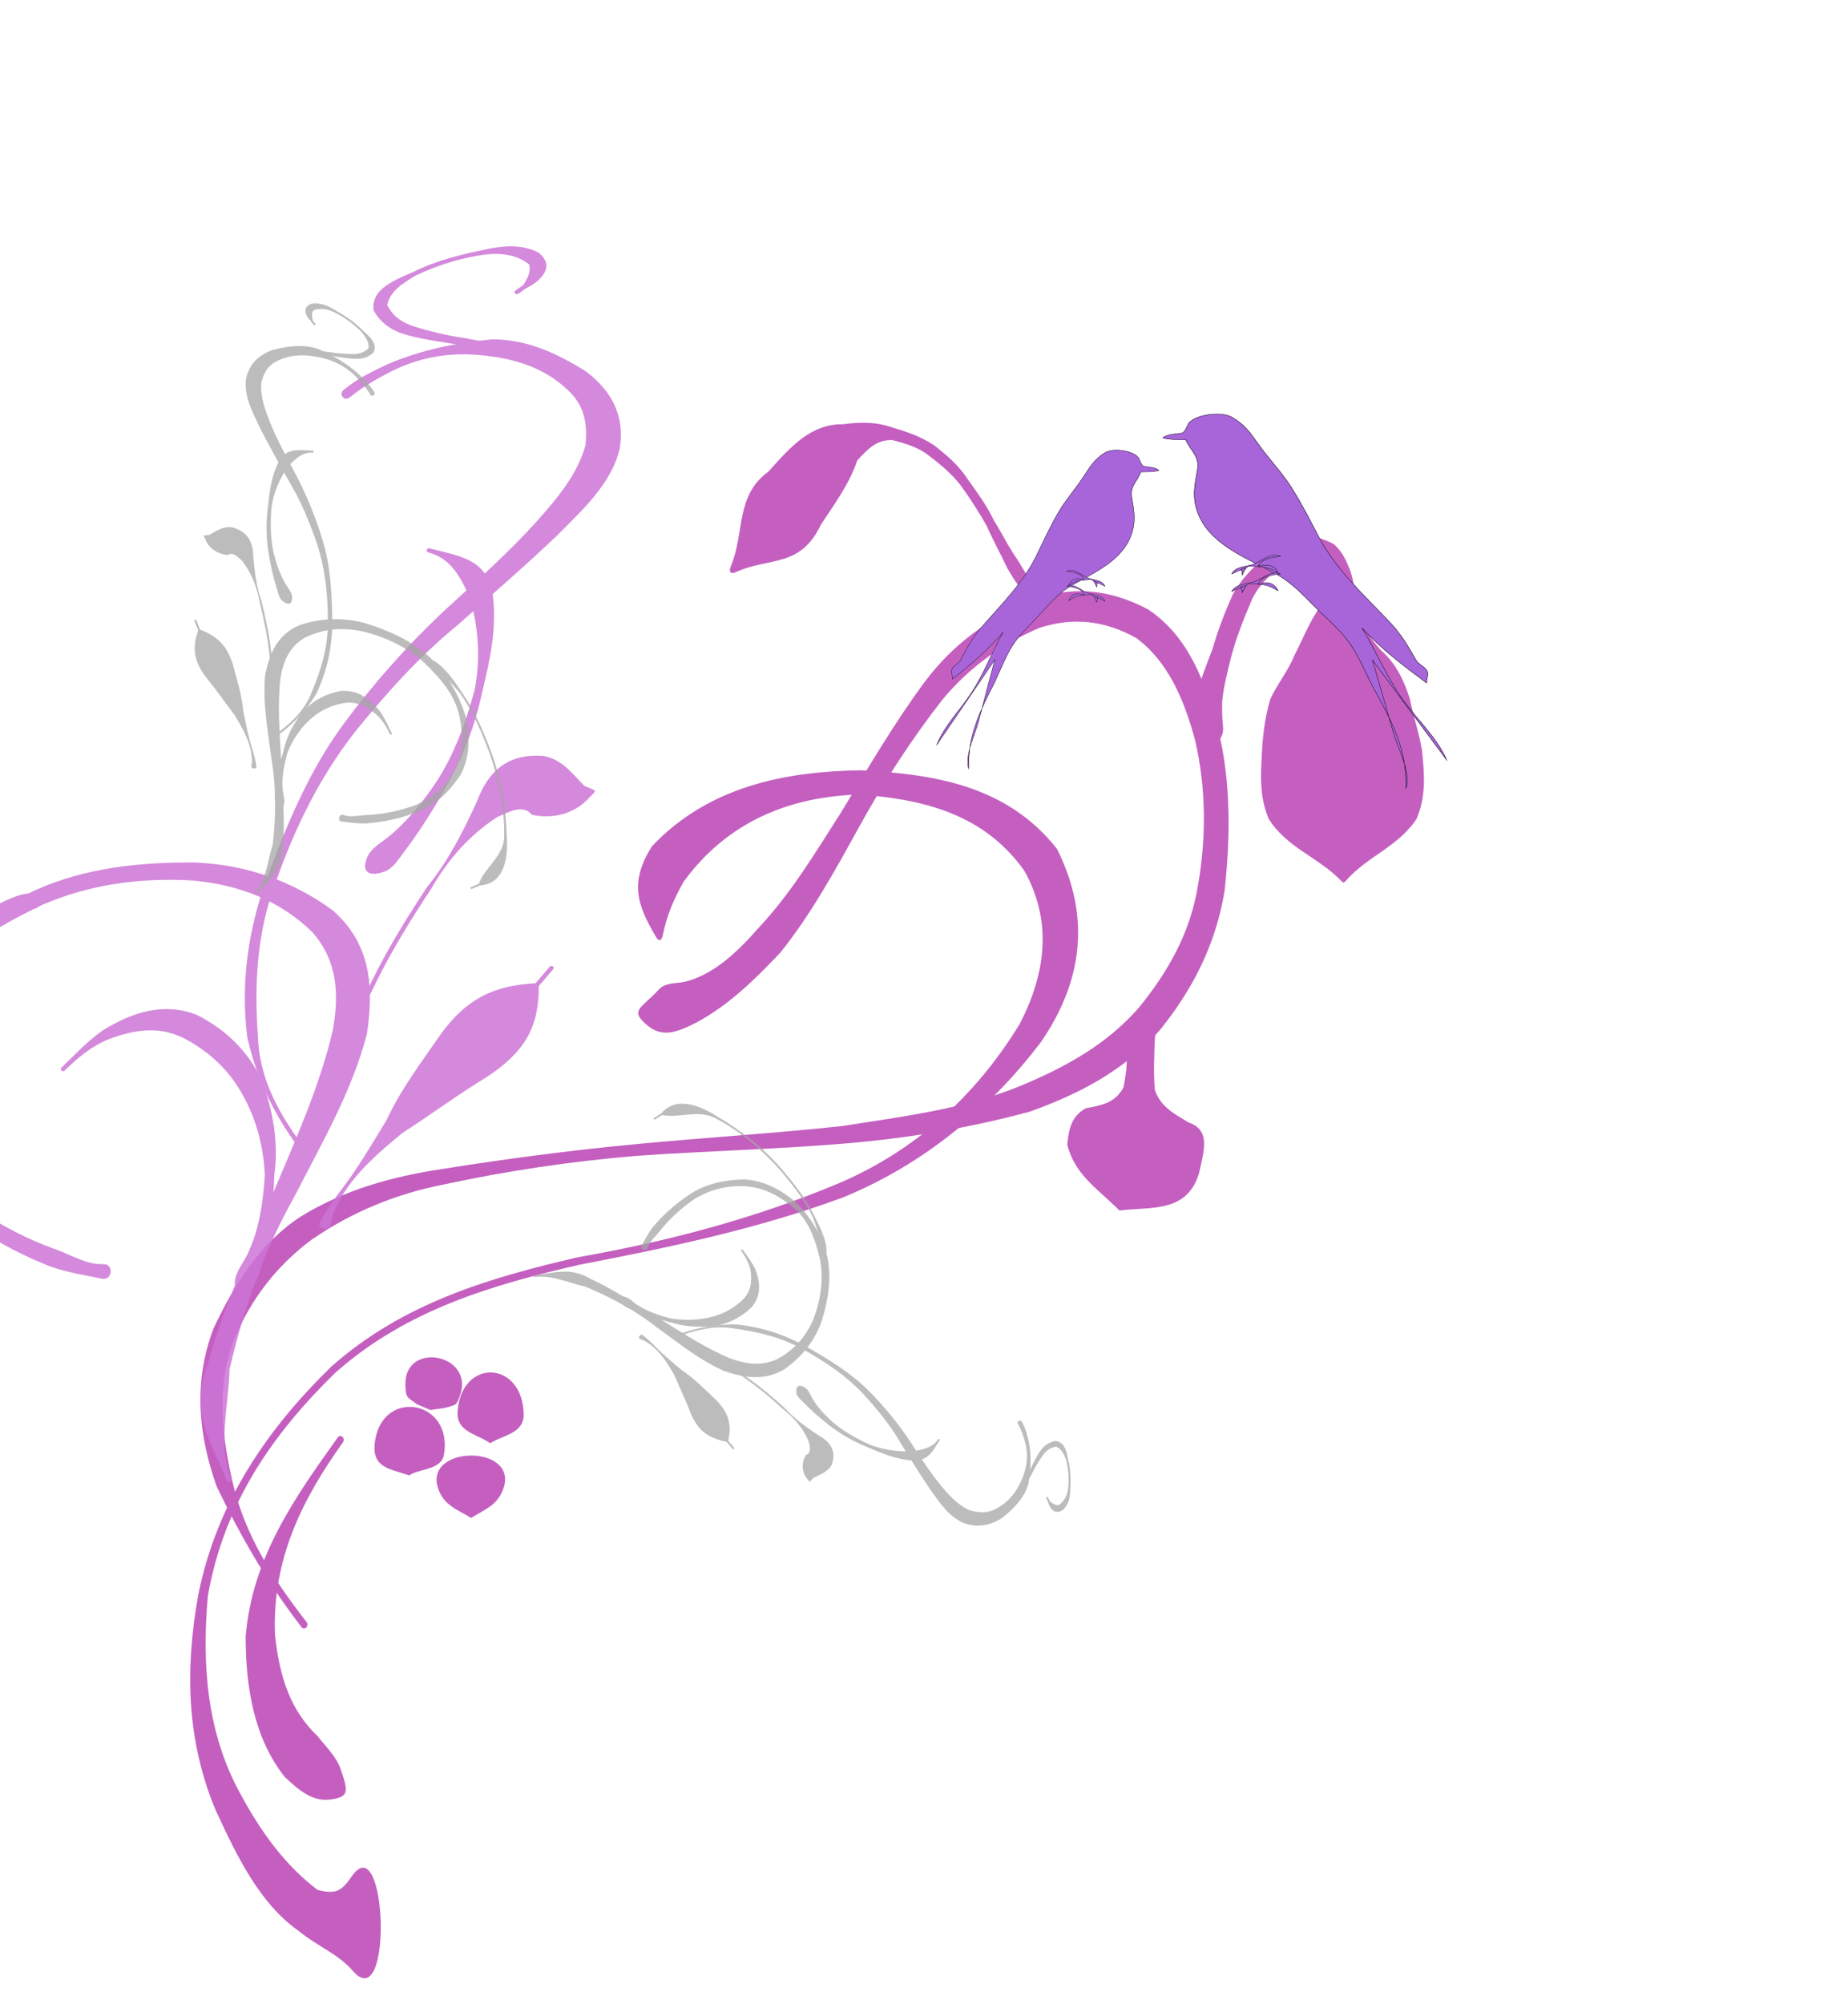 <?xml version="1.0"?><svg width="265.669" height="287.933" xmlns="http://www.w3.org/2000/svg" xmlns:xlink="http://www.w3.org/1999/xlink">
 <title>Birds on a branch</title>
 <g>
  <title>Layer 1</title>
  <g id="layer1" opacity="0.9" transform="rotate(-0.755 115.706 175.106) matrix(0.674 0 0 0.773 -7.467 -110.179)">
   <g id="g2432">
    <path id="path2202" fill="#be4eb9" fill-rule="nonzero" stroke-width="1px" d="m84.199,507.787c-3.114,-3.232 -7.722,-4.757 -11.333,-7.485c-8.318,-5.181 -13.079,-14.195 -17.43,-22.668c-6.065,-13.124 -6.177,-26.381 -3.087,-40.237c4.35,-17.413 15.428,-30.722 28.934,-41.928c15.514,-11.707 34.177,-16.194 52.889,-19.752c19.089,-2.704 37.873,-6.746 56.056,-13.174c15.932,-5.753 29.116,-15.528 38.956,-29.214c5.67,-9.353 7.192,-18.866 1.392,-28.306c-8.591,-10.943 -21.858,-13.625 -34.998,-14.643c-14.627,0.203 -28.102,4.557 -37.738,15.783c-2.179,3.261 -3.649,6.13 -4.599,9.911c-0.246,0.98 -0.819,1.215 -1.379,0.374l0,0c-4.137,-6.211 -5.544,-10.371 -0.696,-16.942c12.233,-11.002 28.65,-13.602 44.716,-13.627c15.223,0.882 31.053,2.991 41.683,15.098c7.031,12.662 5.154,24.628 -3.997,35.9c-11.672,12.96 -25.901,22.558 -42.465,28.308c-18.526,5.735 -37.517,8.939 -56.664,11.935c-18.474,3.511 -36.915,7.909 -52.245,19.449c-13.329,11.037 -24.063,23.813 -27.828,41.173c-1.515,12.896 -0.573,25.585 6.406,36.931c4.258,7.074 9.288,13.364 16.2,18.021c3.562,0.779 4.92,0.502 7.226,-2.381c7.719,-9.647 8.573,26.372 0,17.474z"/>
    <path id="path2242" fill="#be4eb9" fill-rule="nonzero" stroke-width="1px" d="m79.776,475.914c-3.824,0.346 -6.658,-1.943 -9.502,-4.286c-6.478,-7.339 -8.086,-16.729 -7.962,-26.197c1.577,-14.708 10.997,-25.884 20.176,-36.785c0.651,-0.772 1.744,0.148 1.092,0.921l0,0c-8.742,10.37 -15.463,21.51 -15.006,35.61c0.802,7.477 2.898,13.916 8.812,18.924c1.731,2.016 3.941,3.79 4.866,6.309c1.472,4.006 1.773,5.119 -2.477,5.504z"/>
    <path id="path2258" fill="#be4eb9" fill-rule="nonzero" stroke-width="1px" d="m152.19,326.18c1.444,-1.356 3.629,-1.085 5.586,-1.41c6.396,-1.303 11.488,-5.567 16.063,-9.981c6.845,-6.202 12.245,-13.778 17.767,-21.13c5.905,-8.187 11.635,-16.539 18.289,-24.142c6.142,-6.962 13.973,-11.638 22.647,-14.7c8.712,-2.869 17.047,-2.029 25.194,1.902c8.533,5.142 12.001,13.687 14.64,22.833c2.488,9.718 2.192,19.629 0.838,29.471c-1.995,10.116 -7.224,18.56 -14.246,25.908c-7.91,7.606 -17.6,11.702 -27.923,14.813c-13.075,2.925 -26.384,4.675 -39.749,5.491c-14.739,0.887 -29.491,1.044 -44.237,1.761c-13.794,0.855 -27.573,2.453 -41.186,4.85c-10.022,1.579 -19.555,4.816 -28.316,9.901c-7.35,4.634 -13.218,10.82 -16.963,18.643c-3.854,8.472 -2.829,17.263 -0.705,26.006c2.49,10.244 8.635,18.6 15.42,26.422c0.662,0.763 -0.418,1.699 -1.079,0.936l0,0c-6.951,-8.024 -12.677,-16.931 -17.666,-26.296c-3.819,-9.758 -4.683,-19.491 -0.289,-29.31c4.685,-8.433 10.314,-15.904 18.94,-20.671c9.457,-4.926 19.661,-7.226 30.227,-8.493c13.797,-1.754 27.61,-3.183 41.487,-4.157c14.68,-1.072 29.396,-1.641 44.064,-2.866c12.927,-1.627 26.07,-2.824 38.449,-7.142c9.125,-3.215 18.09,-7.277 25.114,-14.113c6.229,-6.498 11.185,-13.667 12.987,-22.67c1.922,-8.956 2.004,-18.073 -0.241,-27.004c-2.197,-7.453 -5.494,-14.567 -12.181,-19.023c-6.596,-3.369 -13.562,-4.152 -20.776,-2.134c-7.836,2.819 -14.827,7.026 -20.719,12.991c-6.737,7.301 -12.744,15.154 -18.172,23.486c-5.263,8.07 -10.532,16.174 -17.174,23.21c-5.554,4.995 -11.291,9.736 -18.166,12.827c-3.608,1.511 -7.019,2.896 -10.349,0.436c-4.023,-2.973 -1.219,-3.22 2.427,-6.645z"/>
    <path id="path2262" fill="#be4eb9" fill-rule="nonzero" stroke-width="1px" d="m266.859,278.558c-0.087,-1.856 0.449,-3.72 0.856,-5.522c0.845,-3.08 2.286,-5.98 3.603,-8.896c1.178,-3.463 2.718,-6.736 4.415,-9.969c1.821,-2.86 4.423,-5.001 7.043,-7.082c2.438,-1.65 5.053,-2.594 7.882,-3.296c2.503,-0.494 4.572,0.183 6.808,1.199c1.87,1.496 2.772,3.347 3.608,5.467c0.732,2.444 1.099,4.997 1.569,7.506c0.982,2.82 2.558,4.879 4.646,6.942c3.112,2.497 4.626,5.353 5.946,9.007c0.677,3.286 1.864,6.254 2.437,9.572c0.485,4.532 0.784,8.711 -1.363,12.829c-4.049,5.109 -10.323,6.685 -15.005,11.082c-0.736,0.692 -0.68,0.704 -1.428,0.025l0,0c-4.805,-4.359 -11.241,-6.08 -15.08,-11.512c-1.62,-3.544 -1.666,-6.827 -1.373,-10.656c0.213,-3.964 0.71,-7.817 2.043,-11.588c1.562,-2.847 3.866,-5.139 5.301,-8.131c1.837,-2.956 3.273,-6.207 5.53,-8.827c0.883,-1.547 1.922,-3.029 2.155,-4.843c-0.429,-1.095 -0.679,-2.347 -1.594,-3.141c-1.144,-0.621 -2.036,-1.5 -3.628,-1.199c-2.264,0.483 -4.587,0.787 -6.442,2.397c-2.345,1.723 -4.264,3.482 -5.465,6.228c-1.563,3.058 -2.971,6.174 -4.047,9.446c-0.822,2.783 -1.726,5.544 -2.073,8.419c-0.04,1.497 -0.081,2.971 0.1,4.439c0.556,4.523 -6.23,4.656 -6.444,0.104z"/>
    <path id="path2266" fill="#be4eb9" fill-rule="nonzero" stroke-width="1px" d="m235.805,255.571c-1.142,-0.565 -2.245,-1.189 -3.378,-1.848c-2.227,-1.124 -3.392,-3.106 -4.698,-5.111c-1.37,-2.643 -2.956,-5.155 -4.242,-7.848c-1.715,-2.702 -3.546,-5.297 -5.581,-7.761c-1.938,-2.182 -4.224,-3.855 -6.605,-5.478c-2.3,-1.623 -5.019,-2.288 -7.703,-2.954c-3.33,-0.125 -5.259,1.584 -7.541,3.711c-1.838,4.504 -5.021,8.057 -7.947,11.855c-4.519,8.07 -11.193,5.827 -18.395,8.647c-0.94,0.368 -1.409,-0.153 -0.96,-1.058l0,0c3.211,-6.468 1.118,-13.134 8.349,-17.615c4.692,-4.461 9.098,-8.758 16.043,-8.602c3.706,-0.403 7.348,-0.361 10.917,0.859c2.957,0.773 5.8,1.704 8.446,3.299c2.525,1.762 5.013,3.622 6.868,6.12c2.021,2.581 4.159,5.107 5.69,8.035c1.711,2.418 3.056,5.017 4.907,7.329c1.13,1.67 2.234,3.366 3.45,4.965c1.085,0.34 2.181,0.864 3.356,0.804c1.995,-0.102 0.814,3.536 -0.976,2.651z"/>
    <path id="path2274" fill="#be4eb9" fill-rule="nonzero" stroke-width="1px" d="m258.106,335.199c-0.319,1.546 -0.306,3.124 -0.377,4.687c-0.16,2.065 -0.117,4.081 0.021,6.145c1.274,3.266 4.187,4.506 7.084,6.111c4.824,1.472 3.201,5.337 2.075,9.582c-2.68,7.07 -9.875,6.039 -16.329,6.561c-1.007,0.081 -0.576,0.167 -1.34,-0.495l0,0c-4.413,-3.822 -8.817,-6.353 -10.329,-11.831c0.437,-2.995 0.95,-5.209 4.036,-6.692c3.252,-0.541 6.227,-0.812 8.126,-3.786c0.456,-1.926 0.841,-3.794 0.773,-5.79c0.039,-1.643 0.127,-3.295 0.02,-4.944c-0.288,-4.415 7.133,-3.881 6.24,0.452z"/>
    <path id="path2286" fill="#be4eb9" fill-rule="nonzero" stroke-width="1px" d="m108.731,401.07c-0.841,2.041 -0.937,1.753 -3.328,2.323c-0.763,0.086 -1.526,0.172 -2.289,0.258c-1.004,0.113 -0.479,0.21 -1.42,-0.158l0,0c-0.722,-0.282 -1.444,-0.564 -2.166,-0.846c-2.102,-1.395 -2.373,-1.144 -2.44,-3.531c-0.235,-8.344 14.821,-5.765 11.643,1.954l0,0z"/>
    <path id="path2300" fill="#be4eb9" fill-rule="nonzero" stroke-width="1px" d="m105.105,412.12c-0.545,2.517 -4.478,2.548 -6.677,3.361c-0.948,0.35 -0.45,0.462 -1.418,0.174l0,0c-3.64,-1.082 -7.233,-1.457 -6.635,-5.812c1.436,-10.441 16.962,-8.023 14.73,2.277z"/>
    <path id="path2302" fill="#be4eb9" fill-rule="nonzero" stroke-width="1px" d="m122.24,404.71c0.045,3.369 -3.868,3.827 -6.509,5.006c-0.922,0.412 -0.536,0.423 -1.427,-0.051l0,0c-2.737,-1.458 -6.511,-2.045 -6.161,-5.606c0.976,-9.93 13.964,-9.326 14.097,0.651z"/>
    <path id="path2304" fill="#be4eb9" fill-rule="nonzero" stroke-width="1px" d="m117.564,418.83c-1.244,2.633 -3.542,3.406 -6.136,4.724c-0.9,0.457 -0.531,0.425 -1.427,-0.041l0,0c-2.517,-1.307 -4.818,-2.102 -6.024,-4.683c-4.067,-8.704 17.691,-8.687 13.587,0z"/>
   </g>
  </g>
  <g id="svg_201" opacity="0.75" transform="rotate(-90.648 115.312 188.565) matrix(-0.407 0 0 -0.573 174.161 483.941)">
   <g id="svg_190" transform="matrix(0.442 0 0 0.35 2.01 0.428)">
    <g id="svg_191">
     <path id="svg_199" fill="#a6a6a6" fill-rule="nonzero" stroke-width="1px" d="m268.179,1586.2c-5.078,-2.64 -10.208,-4.95 -14.914,-8.34c-10.056,-7.7 -18.565,-16.62 -25.949,-26.89c-8.473,-11.74 -11.071,-25.18 -11.315,-39.32c1.427,-14.81 9.026,-26.43 19.117,-36.82c12.298,-10.64 26.768,-18.05 42.584,-21.57c17.51,-3.31 34.811,-0.54 51.715,4.23c15.62,5 28.552,14.25 38.52,27.12c9.232,14.17 6.76,28.65 0.917,43.48c-9.063,17.61 -22.656,32.24 -35.163,47.4c-13.734,15.32 -24.492,32.69 -33.416,51.13c-3.055,11.61 -9.777,24.23 -8.123,36.04c0.14,1.01 -1.277,1.2 -1.415,0.2l0,0c-2.022,-14.67 -6.13,-25.5 3.087,-39.51c9.786,-18.43 22.734,-34.8 34.457,-52c10.873,-15.28 22.19,-30.49 30.41,-47.41c4.801,-11.29 6.877,-22.39 1.283,-33.91c-7.425,-12.87 -18.486,-21.39 -32.375,-26.72c-15.756,-5.43 -32.136,-7.56 -48.702,-4.69c-15.167,3.39 -29.669,7.34 -40.668,19.15c-8.896,9.64 -15.78,20.58 -16.775,34c-0.888,13.14 2.607,25.21 9.891,36.24c7.157,9.53 15.682,18.16 25.426,25.06c4.025,3 7.935,7.37 12.914,8.44c3.403,0.73 1.582,6.29 -1.506,4.69z"/>
     <path id="svg_198" fill="#a6a6a6" fill-rule="nonzero" stroke-width="1px" d="m412.233,1314.96c4.973,-2.52 10.336,-3.69 15.76,-4.79c11.285,-1.8 22.673,-1.26 33.886,0.65c10.961,3.01 18.968,10.2 26.357,18.42c6.508,8.89 8.394,17.81 4.31,28.07c-5.43,11.01 -16.413,17.08 -26.374,23.45c-12.29,7.35 -24.938,14.05 -37.482,20.94c-14.445,7.15 -27.382,16.52 -39.961,26.48c-14.42,11.95 -26.037,26.56 -35.907,42.37c-9.792,14.86 -14.709,31.67 -17.641,49.02c-2.784,13.04 -0.153,25.42 4.351,37.66c0.349,0.95 -0.993,1.44 -1.341,0.49l0,0c-4.563,-12.45 -6.791,-25.32 -6.39,-38.63c2.167,-18.13 8.557,-34.79 18.357,-50.24c10.387,-15.88 21.284,-31.57 35.655,-44.17c12.318,-10.74 25.598,-20.37 39.679,-28.68c12.227,-7 24.641,-13.79 36.116,-21.99c7.98,-5.72 15.871,-11.77 20.627,-20.6c2.262,-6.58 2.892,-12.87 -0.837,-19.17c-4.714,-8.41 -12.321,-14.17 -21.166,-17.9c-10.143,-4.54 -20.689,-6.05 -31.651,-3.52c-5.107,1.24 -10.232,2.69 -14.943,5.07c-2.048,1.03 -3.451,-1.89 -1.405,-2.93z"/>
     <path id="svg_197" fill="#a6a6a6" fill-rule="nonzero" stroke-width="1px" d="m382.752,1470.25c1.661,-2.42 4.79,-3.42 7.427,-4.62c7.372,-3.46 13.662,-8.56 19.539,-14.11c8.01,-7.79 13.854,-17.13 19.102,-26.9c4.393,-9.65 6.237,-20.26 5.916,-30.81c-1.164,-7.24 -2.571,-14.55 -9.195,-18.44c-0.871,-0.51 -0.143,-1.75 0.726,-1.23l0,0c8.566,5.08 16.641,8.23 15.792,19.97c-1.163,11.39 -5.921,21.48 -10.979,31.65c-4.831,10.31 -11.078,19.87 -18.762,28.3c-5.686,6.29 -11.646,12.3 -18.117,17.78c-2.087,1.8 -4.522,4.25 -7.206,4.52c-5.233,0.52 -7.221,-1.78 -4.243,-6.11z"/>
     <path id="svg_196" fill="#a6a6a6" fill-rule="nonzero" stroke-width="1px" d="m308.692,1598.63c0.88,-3.32 4.056,-5.7 6.278,-8.37c5.549,-7.37 8.773,-15.71 11.424,-24.46c1.919,-10.18 1.761,-20.4 -1.137,-30.33c-2.361,-8.29 -7.018,-15.61 -13.249,-21.5c-6.662,-6.01 -14.574,-6.78 -23.127,-5.74c-5.894,0.91 -10.803,3.49 -15.804,6.54c-0.862,0.52 -1.606,-0.7 -0.742,-1.23l0,0c5.138,-3.12 10.133,-6.56 15.752,-8.8c10.443,-3.4 20.645,-4.14 29.913,2.85c7.757,7.24 12.758,15.93 14.815,26.45c1.152,11.1 0.474,22.05 -3.526,32.6c-2.509,9.07 -5.454,18.25 -9.968,26.53c-1.762,3.27 -3.401,7.33 -6.915,8.66c-3.241,1.22 -4.603,0.15 -3.714,-3.2z"/>
     <path id="svg_195" fill="#a6a6a6" fill-rule="nonzero" stroke-width="1px" d="m354.614,1538.48c2.466,-2 3.96,-4.81 5.595,-7.47c4.23,-7.09 9.27,-13.62 14.459,-20.02c7.447,-9.29 15.743,-17.81 24.29,-26.08c8.597,-6.8 15.25,-14.99 21.831,-23.62c6.024,-9.35 13.468,-13.34 24.147,-9.56c5.552,2.83 7.422,8.1 10.2,13.25c0.746,0.6 1.492,1.2 2.239,1.8c0.787,0.64 0.847,0.88 0,1.43l0,0c-0.923,0.6 -1.846,1.2 -2.769,1.81c-5.538,3.34 -12.032,3.1 -17.811,0.09c-1.885,-4.29 -6.688,-2.98 -10.996,-2.15c-10.333,3.81 -18.371,9.85 -25.848,17.98c-8.506,8.22 -16.762,16.7 -24.173,25.95c-5.15,6.35 -10.153,12.83 -14.351,19.86c-1.61,2.63 -3.523,5.18 -4.309,8.19c-0.517,1.99 -4.097,-0.17 -2.504,-1.46z"/>
     <path id="svg_194" fill="#a6a6a6" fill-rule="nonzero" stroke-width="1px" d="m276.154,1459.15c-2.377,-0.2 -4.772,-0.49 -7.17,-0.66c-7.42,0.07 -14.65,2.27 -21.674,4.47c-13.997,5.71 -26.403,14.38 -38.455,23.35c-16.384,12.59 -30.689,27.56 -41.557,45.12c-8.048,12.47 -0.472,26.28 -3.453,38.91c1.127,1.66 2.255,3.33 3.383,4.99c0.566,0.84 -0.621,1.64 -1.185,0.8l0,0c-1.169,-1.74 -2.339,-3.48 -3.508,-5.22c-14.068,-10.78 -5.742,-28.28 3.279,-40.43c11.585,-17.29 25.513,-32.74 42.188,-45.31c12.156,-9.05 24.671,-17.79 38.79,-23.54c7.041,-3.29 14.229,-6.13 21.892,-7.6c2.66,-0.44 5.488,-0.89 8.077,-0.08c3.538,1.1 3.086,5.52 -0.607,5.2z"/>
     <path id="svg_193" fill="#a6a6a6" fill-rule="nonzero" stroke-width="1px" d="m339.595,1585.87c2.473,-2.67 5.073,-5.26 7.811,-7.68c7.481,-6.09 13.931,-13.14 20.618,-20.07c6.849,-8.98 15.607,-16.38 23.862,-24.06c10.331,-8.93 19.511,-11.27 32.762,-8.41c1.869,-1.41 3.738,-2.81 5.607,-4.22c0.808,-0.6 1.666,0.54 0.858,1.15l0,0c-1.892,1.42 -3.784,2.84 -5.676,4.26c-3.178,13.65 -9.669,20.42 -22.772,25.32c-10.401,3.38 -20.353,7.73 -30.639,11.4c-8.548,4.26 -16.943,8.65 -23.614,15.65c-2.312,2.59 -4.58,5.11 -5.693,8.46c-0.804,2.42 -4.854,0.07 -3.124,-1.8z"/>
     <path id="svg_192" fill="#a6a6a6" fill-rule="nonzero" stroke-width="1px" d="m475.096,1323c-2.166,-1.16 -4.283,-2.49 -6.465,-3.67c-4.994,-3.49 -10.471,-6.22 -15.983,-8.78c-5.454,-2.77 -11.194,-4.94 -16.405,-8.17c-4.402,-2.58 -7.33,-6.06 -8.532,-11c0.813,-7.46 9.4,-8.21 15.377,-9.3c8.075,-1.85 16.321,-1.69 24.526,-1.25c5.72,0.26 10.957,1.43 15.249,5.34c4.26,5.86 -1.067,9.52 -6.493,10.73c-0.963,0.39 -1.925,0.77 -2.888,1.15c-0.939,0.38 -1.466,-0.95 -0.527,-1.33l0,0c0.915,-0.36 1.831,-0.72 2.746,-1.08c1.853,-1.94 3.472,-3.6 3.418,-6.3c-2.831,-3.89 -6.853,-5.87 -11.681,-6.75c-7.981,-1.19 -16.096,-0.72 -24,0.87c-4.449,1.46 -8.995,2.81 -11.127,7.27c0.681,3.72 2.625,6.44 5.788,8.79c4.955,3.37 10.199,6.26 15.671,8.71c5.438,2.75 10.912,5.48 16.637,7.58c2.446,1.15 5.123,1.98 7.212,3.73c2.317,1.95 0.144,4.89 -2.523,3.46z"/>
    </g>
   </g>
  </g>
  <defs>
   <pattern id="svg_482" patternTransform="translate(-84.138 510.395)" xlink:href="#svg_511"/>
   <pattern id="svg_676" patternTransform="matrix(0.88 0 0 0.88 -58.848 577.678)" xlink:href="#svg_511"/>
   <pattern id="svg_674" patternTransform="matrix(0.88 0 0 0.88 -58.848 577.678)" xlink:href="#svg_511"/>
   <pattern id="svg_672" patternTransform="matrix(0.88 0 0 0.88 -58.848 577.678)" xlink:href="#svg_511"/>
   <pattern id="svg_670" patternTransform="matrix(0.88 0 0 0.88 -58.848 577.678)" xlink:href="#svg_511"/>
   <pattern id="svg_668" patternTransform="matrix(0.88 0 0 0.88 -58.848 577.678)" xlink:href="#svg_511"/>
   <pattern id="svg_681" patternTransform="translate(0.067 0.067)" xlink:href="#svg_736"/>
   <pattern id="svg_736" patternTransform="translate(-79.949 517.532)" xlink:href="#svg_684"/>
   <pattern id="svg_507" patternTransform="translate(-212.763 474.817)" xlink:href="#svg_712"/>
   <pattern id="svg_509" patternTransform="matrix(0.894 0 0 0.816 -53.447 517.427)" xlink:href="#svg_735"/>
   <pattern id="svg_735" patternTransform="matrix(0.894 0 0 0.816 -50.365 517.419)" xlink:href="#svg_723"/>
   <pattern id="svg_723" patternTransform="matrix(0.692 0 0 0.692 3.54248e-007 -1.90234e-005)" xlink:href="#svg_724"/>
   <pattern id="svg_726" patternTransform="matrix(0.732 0 0 0.715 -6.45752e-007 1.75391e-005)" xlink:href="#svg_727"/>
   <pattern id="svg_727" patternUnits="userSpaceOnUse" patternTransform="matrix(0.732 0 0 0.715 -50.326 517.536)" width="3.551" height="3.636">
    <path id="svg_734" fill="#800000" d="m2.198,0.292c0.286,0.319 0.363,0.78 0.173,1.03c-0.19,0.25 -0.577,0.194 -0.863,-0.125c-0.286,-0.319 -0.363,-0.78 -0.173,-1.03c0.19,-0.25 0.577,-0.194 0.863,0.125z"/>
    <path id="svg_733" fill="#800000" d="m1.26,2.078c-0.269,0.374 -0.687,0.54 -0.933,0.371c-0.246,-0.169 -0.227,-0.609 0.042,-0.982c0.269,-0.374 0.687,-0.54 0.933,-0.371c0.246,0.169 0.227,0.609 -0.042,0.982z"/>
    <path id="svg_732" fill="#800000" d="m2.096,3.118c-0.376,0.132 -0.735,-0.037 -0.802,-0.378c-0.067,-0.341 0.184,-0.725 0.56,-0.857c0.376,-0.132 0.735,0.037 0.802,0.378c0.067,0.341 -0.184,0.725 -0.56,0.857z"/>
    <path id="svg_731" fill="#800000" d="m0.905,0.6c-0.074,0.344 -0.331,0.632 -0.574,0.644c-0.243,0.012 -0.38,-0.256 -0.305,-0.6c0.074,-0.344 0.331,-0.632 0.574,-0.644c0.243,-0.012 0.38,0.256 0.305,0.6z"/>
    <path id="svg_730" fill="#800000" d="m3.13,1.487c-0.278,0.132 -0.543,-0.037 -0.592,-0.378c-0.049,-0.341 0.136,-0.725 0.414,-0.857c0.278,-0.132 0.543,0.037 0.592,0.378c0.049,0.341 -0.136,0.725 -0.414,0.857z"/>
    <path id="svg_729" fill="#800000" d="m3.519,2.719c0.036,0.351 -0.117,0.72 -0.341,0.824c-0.224,0.104 -0.435,-0.096 -0.471,-0.447c-0.036,-0.351 0.117,-0.72 0.341,-0.824c0.224,-0.104 0.435,0.096 0.471,0.447z"/>
    <path id="svg_728" fill="#800000" d="m0.481,3.627c-0.323,-0.051 -0.533,-0.301 -0.47,-0.558c0.063,-0.257 0.375,-0.424 0.698,-0.373c0.323,0.051 0.533,0.301 0.47,0.558c-0.063,0.257 -0.375,0.424 -0.698,0.373z"/>
   </pattern>
   <pattern id="svg_724" patternUnits="userSpaceOnUse" patternTransform="matrix(0.692 0 0 0.692 -50.326 517.536)" width="2.6" height="2.599">
    <rect id="svg_725" fill="url(#svg_726)" x="0" y="0" width="2.6" height="2.599"/>
   </pattern>
   <pattern id="svg_721" patternUnits="userSpaceOnUse" patternTransform="translate(-50.326 517.536)" width="1.8" height="1.8">
    <rect id="svg_722" fill="url(#svg_723)" x="0" y="0" width="1.8" height="1.8"/>
   </pattern>
   <pattern id="svg_712" patternUnits="userSpaceOnUse" patternTransform="translate(-50.418 517.402)" width="2.341" height="2.175">
    <path id="svg_720" fill="#333333" d="m0.647,0.543c-0.085,0.118 -0.216,0.198 -0.345,0.21c-0.129,0.012 -0.236,-0.047 -0.281,-0.153c-0.044,-0.106 -0.02,-0.245 0.065,-0.363c0.085,-0.118 0.216,-0.198 0.345,-0.21c0.129,-0.012 0.236,0.047 0.281,0.153c0.044,0.106 0.02,0.245 -0.065,0.363z"/>
    <path id="svg_719" fill="#333333" d="m0.801,1.027c0.08,0.127 0.097,0.272 0.043,0.38c-0.054,0.108 -0.169,0.163 -0.303,0.145c-0.134,-0.019 -0.266,-0.108 -0.346,-0.235c-0.08,-0.127 -0.097,-0.272 -0.043,-0.38c0.054,-0.108 0.169,-0.163 0.303,-0.145c0.134,0.019 0.266,0.108 0.346,0.235z"/>
    <path id="svg_718" fill="#333333" d="m1.504,0.314c0.105,0.151 0.142,0.333 0.098,0.476c-0.044,0.143 -0.164,0.226 -0.313,0.218c-0.149,-0.008 -0.306,-0.106 -0.411,-0.258c-0.105,-0.151 -0.142,-0.333 -0.098,-0.476c0.044,-0.143 0.164,-0.226 0.313,-0.218c0.149,0.008 0.306,0.106 0.411,0.258z"/>
    <path id="svg_717" fill="#333333" d="m0.42,2.175c-0.138,0 -0.265,-0.053 -0.334,-0.139c-0.069,-0.086 -0.069,-0.193 -0,-0.279c0.069,-0.086 0.196,-0.14 0.334,-0.14c0.138,-0 0.265,0.053 0.334,0.139c0.069,0.086 0.069,0.193 0,0.279c-0.069,0.086 -0.196,0.14 -0.334,0.14z"/>
    <path id="svg_716" fill="#333333" d="m1.539,1.831c-0.137,0.103 -0.304,0.143 -0.439,0.107c-0.135,-0.036 -0.216,-0.144 -0.214,-0.283c0.002,-0.139 0.088,-0.287 0.225,-0.39c0.137,-0.103 0.304,-0.143 0.439,-0.107c0.135,0.036 0.216,0.144 0.214,0.283c-0.002,0.139 -0.088,0.287 -0.225,0.39z"/>
    <path id="svg_715" fill="#333333" d="m2.219,0.55c-0.082,0.116 -0.201,0.189 -0.313,0.192c-0.112,0.003 -0.199,-0.066 -0.229,-0.179c-0.03,-0.113 0.003,-0.255 0.085,-0.371c0.082,-0.116 0.201,-0.189 0.313,-0.192c0.112,-0.003 0.199,0.066 0.229,0.179c0.03,0.113 -0.003,0.255 -0.085,0.371z"/>
    <path id="svg_714" fill="#333333" d="m2.302,1.878c-0.052,0.129 -0.148,0.226 -0.252,0.255c-0.104,0.029 -0.2,-0.015 -0.251,-0.115c-0.052,-0.1 -0.051,-0.241 0.001,-0.37c0.052,-0.129 0.148,-0.226 0.252,-0.255c0.104,-0.029 0.2,0.015 0.251,0.115c0.052,0.1 0.051,0.241 -0.001,0.37z"/>
    <path id="svg_713" fill="#333333" d="m2.032,0.805c0.112,0.007 0.213,0.058 0.265,0.134c0.052,0.076 0.046,0.165 -0.015,0.233c-0.061,0.069 -0.167,0.106 -0.28,0.099c-0.112,-0.007 -0.213,-0.058 -0.265,-0.134c-0.052,-0.076 -0.046,-0.165 0.015,-0.233c0.061,-0.069 0.167,-0.106 0.28,-0.099z"/>
   </pattern>
   <pattern id="svg_497" patternUnits="userSpaceOnUse" patternTransform="translate(-50.394 512.782)" width="4" height="4">
    <g id="svg_703" fill="#800000" transform="matrix(1.72 0.053 -0.049 1.852 117.386 -950.24)">
     <path id="svg_711" fill="#800000" d="m-52.794,515.086c-0.131,0.182 -0.362,0.261 -0.517,0.177c-0.155,-0.085 -0.174,-0.301 -0.044,-0.484c0.131,-0.182 0.362,-0.261 0.517,-0.177c0.155,0.085 0.174,0.301 0.044,0.484z"/>
     <path id="svg_710" fill="#800000" d="m-52.641,515.569c0.124,0.196 0.089,0.42 -0.079,0.499c-0.167,0.08 -0.403,-0.014 -0.527,-0.21c-0.124,-0.196 -0.089,-0.419 0.079,-0.499c0.167,-0.08 0.403,0.014 0.527,0.21z"/>
     <path id="svg_709" fill="#800000" d="m-51.937,514.857c0.162,0.234 0.153,0.521 -0.02,0.641c-0.173,0.121 -0.444,0.029 -0.606,-0.205c-0.162,-0.234 -0.153,-0.521 0.02,-0.641c0.173,-0.121 0.444,-0.029 0.606,0.205z"/>
     <path id="svg_708" fill="#800000" d="m-53.021,516.718c-0.212,0 -0.385,-0.125 -0.385,-0.28c0,-0.154 0.172,-0.279 0.385,-0.279c0.212,0 0.385,0.125 0.385,0.279c0,0.154 -0.172,0.28 -0.385,0.28z"/>
     <path id="svg_707" fill="#800000" d="m-51.902,516.373c-0.212,0.159 -0.479,0.16 -0.597,0.004c-0.118,-0.156 -0.042,-0.411 0.17,-0.569c0.212,-0.158 0.479,-0.16 0.596,-0.004c0.118,0.156 0.042,0.411 -0.17,0.569z"/>
     <path id="svg_706" fill="#800000" d="m-51.222,515.092c-0.127,0.179 -0.332,0.244 -0.458,0.145c-0.126,-0.098 -0.126,-0.324 0.001,-0.503c0.127,-0.179 0.332,-0.244 0.458,-0.145c0.126,0.098 0.126,0.324 -0.001,0.503z"/>
     <path id="svg_705" fill="#800000" d="m-51.139,516.421c-0.081,0.199 -0.258,0.309 -0.397,0.245c-0.139,-0.064 -0.186,-0.276 -0.105,-0.476c0.081,-0.199 0.258,-0.308 0.397,-0.245c0.139,0.064 0.186,0.277 0.105,0.476z"/>
     <path id="svg_704" fill="#800000" d="m-51.409,515.348c0.173,0.011 0.308,0.124 0.3,0.253c-0.008,0.128 -0.155,0.224 -0.329,0.213c-0.174,-0.011 -0.308,-0.124 -0.3,-0.253c0.008,-0.129 0.155,-0.224 0.329,-0.213z"/>
    </g>
   </pattern>
   <pattern id="svg_494" patternUnits="userSpaceOnUse" patternTransform="translate(-50.633 507.297)" width="4.532" height="4.509">
    <g id="svg_693">
     <path id="svg_702" fill="#800000" d="m0.79,2.826c-0.436,0 -0.79,-0.235 -0.79,-0.524c-0,-0.29 0.353,-0.525 0.79,-0.525c0.436,-0 0.79,0.235 0.79,0.524c0,0.29 -0.353,0.525 -0.79,0.525z"/>
     <path id="svg_701" fill="#800000" d="m3.826,1.481c-0.454,0.316 -0.898,0.297 -0.992,-0.043c-0.093,-0.34 0.2,-0.872 0.654,-1.188c0.454,-0.316 0.898,-0.297 0.992,0.043c0.093,0.34 -0.2,0.872 -0.654,1.188z"/>
     <path id="svg_700" fill="#800000" d="m2.314,1.647c0.327,0.029 0.579,0.331 0.564,0.674c-0.015,0.343 -0.292,0.598 -0.619,0.569c-0.327,-0.029 -0.579,-0.331 -0.564,-0.674c0.015,-0.343 0.292,-0.598 0.619,-0.569z"/>
     <path id="svg_699" fill="#800000" d="m3.742,2.779c-0.436,0 -0.79,-0.235 -0.79,-0.524c-0,-0.29 0.353,-0.525 0.79,-0.525c0.436,-0 0.79,0.235 0.79,0.524c0,0.29 -0.353,0.525 -0.79,0.525z"/>
     <path id="svg_698" fill="#800000" d="m2.79,0.79c0,0.436 -0.235,0.79 -0.524,0.79c-0.29,0 -0.525,-0.353 -0.525,-0.79c-0,-0.436 0.235,-0.79 0.524,-0.79c0.29,-0 0.525,0.353 0.525,0.79z"/>
     <path id="svg_697" fill="#800000" d="m2.814,3.718c0,0.436 -0.235,0.79 -0.524,0.79c-0.29,0 -0.525,-0.353 -0.525,-0.79c-0,-0.436 0.235,-0.79 0.524,-0.79c0.29,-0 0.525,0.353 0.525,0.79z"/>
     <path id="svg_696" fill="#800000" d="m1.05,4.281c-0.454,0.316 -0.898,0.297 -0.992,-0.043c-0.093,-0.34 0.2,-0.872 0.654,-1.188c0.454,-0.316 0.898,-0.297 0.992,0.043c0.093,0.34 -0.2,0.872 -0.654,1.188z"/>
     <path id="svg_695" fill="#800000" d="m1.497,0.72c0.316,0.454 0.297,0.898 -0.043,0.992c-0.34,0.093 -0.872,-0.2 -1.188,-0.654c-0.316,-0.454 -0.297,-0.898 0.043,-0.992c0.34,-0.093 0.872,0.2 1.188,0.654z"/>
     <path id="svg_694" fill="#800000" d="m4.25,3.45c0.316,0.454 0.297,0.898 -0.043,0.992c-0.34,0.093 -0.872,-0.2 -1.188,-0.654c-0.316,-0.454 -0.297,-0.898 0.043,-0.992c0.34,-0.093 0.872,0.2 1.188,0.654z"/>
    </g>
   </pattern>
   <pattern id="svg_684" patternUnits="userSpaceOnUse" patternTransform="translate(-82.239 518.899)" width="5.6" height="5.603">
    <path id="svg_692" fill="#800000" d="m1.549,1.402c-0.202,0.304 -0.517,0.51 -0.826,0.54c-0.309,0.03 -0.565,-0.121 -0.671,-0.395c-0.106,-0.274 -0.047,-0.63 0.156,-0.934c0.202,-0.304 0.517,-0.51 0.826,-0.54c0.309,-0.03 0.565,0.121 0.671,0.395c0.106,0.274 0.047,0.63 -0.156,0.934z"/>
    <path id="svg_691" fill="#800000" d="m1.989,2.646c0.192,0.326 0.231,0.699 0.103,0.978c-0.128,0.278 -0.404,0.42 -0.725,0.372c-0.32,-0.048 -0.635,-0.279 -0.827,-0.606c-0.192,-0.326 -0.231,-0.699 -0.103,-0.978c0.128,-0.279 0.404,-0.42 0.725,-0.372c0.32,0.048 0.635,0.279 0.827,0.606z"/>
    <path id="svg_690" fill="#740000" d="m3.598,0.664c0.251,0.389 0.341,0.856 0.234,1.225c-0.106,0.369 -0.392,0.583 -0.749,0.562c-0.357,-0.021 -0.732,-0.274 -0.983,-0.664c-0.251,-0.389 -0.341,-0.856 -0.234,-1.225c0.106,-0.369 0.392,-0.583 0.749,-0.562c0.357,0.021 0.732,0.274 0.983,0.664z"/>
    <path id="svg_689" fill="#7b0000" d="m1.004,5.603c-0.329,0 -0.633,-0.136 -0.798,-0.359c-0.165,-0.223 -0.165,-0.497 -0,-0.719c0.165,-0.223 0.469,-0.36 0.798,-0.36c0.329,-0 0.633,0.136 0.798,0.359c0.165,0.223 0.165,0.497 0,0.719c-0.165,0.223 -0.469,0.36 -0.798,0.36z"/>
    <path id="svg_688" fill="#800000" d="m3.682,4.717c-0.327,0.264 -0.728,0.369 -1.049,0.276c-0.322,-0.093 -0.517,-0.371 -0.511,-0.728c0.006,-0.357 0.211,-0.74 0.539,-1.003c0.327,-0.264 0.728,-0.369 1.049,-0.276c0.322,0.093 0.517,0.371 0.511,0.728c-0.006,0.357 -0.211,0.74 -0.539,1.003z"/>
    <path id="svg_687" fill="#800000" d="m5.307,1.418c-0.196,0.299 -0.482,0.487 -0.749,0.494c-0.268,0.007 -0.476,-0.169 -0.547,-0.461c-0.071,-0.292 0.006,-0.656 0.203,-0.954c0.196,-0.299 0.482,-0.487 0.749,-0.494c0.268,-0.007 0.476,0.169 0.547,0.461c0.071,0.292 -0.006,0.656 -0.203,0.954z"/>
    <path id="svg_686" fill="#800000" d="m5.506,4.838c-0.125,0.332 -0.354,0.582 -0.603,0.656c-0.248,0.074 -0.478,-0.039 -0.601,-0.297c-0.124,-0.258 -0.123,-0.621 0.002,-0.952c0.125,-0.332 0.354,-0.582 0.603,-0.656c0.248,-0.074 0.478,0.039 0.601,0.297c0.124,0.258 0.123,0.621 -0.002,0.952z"/>
    <path id="svg_685" fill="#800000" d="m4.86,2.077c0.269,0.018 0.511,0.149 0.634,0.344c0.124,0.195 0.11,0.424 -0.035,0.6c-0.145,0.177 -0.4,0.274 -0.669,0.256c-0.269,-0.018 -0.511,-0.149 -0.634,-0.344c-0.124,-0.195 -0.11,-0.424 0.035,-0.6c0.145,-0.177 0.4,-0.274 0.669,-0.256z"/>
   </pattern>
   <filter id="svg_682">
    <feGaussianBlur id="svg_683" stdDeviation="0.028"/>
   </filter>
   <pattern id="svg_511" patternUnits="userSpaceOnUse" patternTransform="translate(-80.017 517.465)" width="5.734" height="5.737">
    <rect id="svg_680" fill="url(#svg_681)" x="0.067" y="0.067" width="5.6" height="5.603" filter="url(#svg_682)"/>
   </pattern>
  </defs>
  <g id="svg_981" transform="matrix(0.642 0 0 0.562 107.968 37.489)">
   <g id="svg_973" transform="matrix(0.231 0 0 0.231 156 56)">
    <path id="svg_980" clip-rule="evenodd" fill="#a765d9" fill-rule="evenodd" d="m-253.929,-44.535c4.843,13.105 13.583,18.122 11.341,32.994c-2.536,16.818 -5.323,29.71 -0.014,46.823c10.967,35.352 45.661,50.36 74.324,67.683c15.217,9.196 26.529,22.356 37.943,35.707c12.266,14.347 26.784,27.51 36.366,43.865c9.423,16.083 15.43,34.245 23.547,51.009c9.342,19.294 18.258,38.266 24.049,58.97c4.453,15.92 6.174,32.289 5.983,48.778c4.883,-18.1 -7.985,-44.514 -12.331,-61.765c-6.709,-26.638 -13.419,-53.274 -20.129,-79.912c23.987,36.875 47.974,73.75 71.961,110.625c-9.787,-25.704 -29.193,-45.251 -43.412,-68.315c-15.164,-24.598 -25.233,-52.44 -38.719,-78.021c18.38,23.104 40.146,41.964 62.574,60.94c-0.14,-4.667 2.293,-9.447 0.392,-13.586c-2.033,-4.425 -8.133,-6.833 -10.558,-11.645c-8.194,-16.255 -14.127,-28.365 -26.132,-42.83c-25.379,-30.58 -51.587,-57.379 -68.313,-93.901c-8.297,-18.118 -16.385,-36.326 -26.011,-53.783c-9.495,-17.218 -21.33,-31.071 -31.683,-47.426c-8.495,-13.42 -13.049,-22.217 -26.399,-31.052c-9.333,-6.177 -31.261,-3.595 -39.306,3.882c-3.709,3.447 -4.4,10.41 -7.822,13.198c-4.955,4.037 -15.178,0.837 -19.945,5.821c6.942,2.363 15.027,1.653 22.294,1.941"/>
    <path id="svg_979" fill="#a765d9" stroke="#000000" stroke-linecap="square" stroke-miterlimit="10" stroke-width="0.381" d="m-253.929,-44.535c4.843,13.105 13.583,18.122 11.341,32.994c-2.536,16.818 -5.323,29.71 -0.014,46.823c10.967,35.352 45.661,50.36 74.324,67.683c15.217,9.196 26.529,22.356 37.943,35.707c12.266,14.347 26.784,27.51 36.366,43.865c9.423,16.083 15.43,34.245 23.547,51.009c9.342,19.294 18.258,38.266 24.049,58.97c4.453,15.92 6.174,32.289 5.983,48.778c4.883,-18.1 -7.985,-44.514 -12.331,-61.765c-6.709,-26.638 -13.419,-53.274 -20.129,-79.912c23.987,36.875 47.974,73.75 71.961,110.625c-9.787,-25.704 -29.193,-45.251 -43.412,-68.315c-15.164,-24.598 -25.233,-52.44 -38.719,-78.021c18.38,23.104 40.146,41.964 62.574,60.94c-0.14,-4.667 2.293,-9.447 0.392,-13.586c-2.033,-4.425 -8.133,-6.833 -10.558,-11.645c-8.194,-16.255 -14.127,-28.365 -26.132,-42.83c-25.379,-30.58 -51.587,-57.379 -68.313,-93.901c-8.297,-18.118 -16.385,-36.326 -26.011,-53.783c-9.495,-17.218 -21.33,-31.071 -31.683,-47.426c-8.495,-13.42 -13.049,-22.217 -26.399,-31.052c-9.7,-6.419 -30.804,-3.251 -39.306,3.882c-0.814,0.683 -1.638,1.536 -2.346,2.329"/>
    <path id="svg_978" fill="#a765d9" stroke="#000000" stroke-linecap="square" stroke-miterlimit="10" stroke-width="0.381" d="m-250.801,-63.166c-1.877,3.11 -3.65,10.941 -7.286,11.457c-5.857,0.832 -14.238,1.159 -18.135,5.233c6.941,2.362 15.026,1.653 22.293,1.94"/>
    <path id="svg_977" clip-rule="evenodd" fill="#a765d9" fill-rule="evenodd" d="m-209.346,123.537c4.465,-2.399 8.924,-4.844 13.689,-6.598c-1.389,0.362 -4.082,1.969 -5.085,2.329c-0.406,-0.156 0.789,-0.8 0.392,-0.777c0.4,1.62 0.885,3.714 1.174,6.211c4.852,-10.432 4.031,-10.429 15.252,-9.315c9.143,0.907 11.701,2.294 19.557,7.375c-3.951,-9.078 -10.878,-10.973 -19.557,-6.988c2.663,-8.726 13.926,-10.875 21.901,-11.644c-9.523,-4.508 -17.551,5.938 -26.007,8.733c-7.808,2.582 -17.133,2.471 -21.316,10.674"/>
    <path id="svg_976" fill="#a765d9" stroke="#000000" stroke-linecap="square" stroke-miterlimit="10" stroke-width="0.381" d="m-209.346,123.537c4.465,-2.399 8.924,-4.844 13.689,-6.598c-1.389,0.362 -4.082,1.969 -5.085,2.329c-0.406,-0.156 0.789,-0.8 0.392,-0.777c0.4,1.62 0.885,3.714 1.174,6.211c4.852,-10.432 4.031,-10.429 15.252,-9.315c9.143,0.907 11.701,2.294 19.557,7.375c-3.951,-9.078 -10.878,-10.973 -19.557,-6.988c2.663,-8.726 13.926,-10.875 21.901,-11.644c-9.523,-4.508 -17.551,5.938 -26.007,8.733c-7.808,2.582 -17.133,2.471 -21.316,10.674"/>
    <path id="svg_975" clip-rule="evenodd" fill="#a765d9" fill-rule="evenodd" d="m-209.346,104.13c4.512,-2.427 9.084,-4.74 13.689,-6.986c-1.35,0.331 -3.641,2.078 -5.085,2.717c2.636,0.793 0.527,0.662 1.565,5.433c4.944,-10.627 3.97,-10.439 15.252,-9.315c8.735,0.87 12.123,1.646 19.557,6.986c-3.934,-9.475 -11.086,-9.887 -19.557,-6.986c3.064,-8.547 13.821,-10.479 21.901,-11.257c-8.757,-4.901 -18.301,5.138 -26.007,8.54c-7.404,3.269 -17.53,2.234 -21.315,10.868"/>
    <path id="svg_974" fill="#a765d9" stroke="#000000" stroke-linecap="square" stroke-miterlimit="10" stroke-width="0.381" d="m-209.346,104.13c4.512,-2.427 9.084,-4.74 13.689,-6.986c-1.35,0.331 -3.641,2.078 -5.085,2.717c2.636,0.793 0.527,0.662 1.565,5.433c4.944,-10.627 3.97,-10.439 15.252,-9.315c8.735,0.87 12.123,1.646 19.557,6.986c-3.934,-9.475 -11.086,-9.887 -19.557,-6.986c3.064,-8.547 13.821,-10.479 21.901,-11.257c-8.757,-4.901 -18.301,5.138 -26.007,8.54c-7.404,3.269 -17.53,2.234 -21.315,10.868"/>
   </g>
  </g>
  <g id="svg_990" transform="matrix(0.595 0 0 0.582 58.346 5.573)">
   <g id="svg_982" transform="matrix(-0.195 0 0 0.19 167.008 63.86)">
    <path id="svg_989" clip-rule="evenodd" fill="#a765d9" fill-rule="evenodd" d="m-54.389,226.743c4.843,13.105 13.583,18.122 11.341,32.994c-2.536,16.818 -5.323,29.71 -0.014,46.823c10.967,35.352 45.661,50.36 74.324,67.683c15.217,9.196 26.529,22.356 37.943,35.707c12.266,14.347 26.784,27.51 36.366,43.865c9.423,16.083 15.43,34.245 23.547,51.009c9.342,19.294 18.258,38.266 24.049,58.97c4.453,15.92 6.174,32.289 5.983,48.778c4.884,-18.1 -7.985,-44.514 -12.331,-61.765c-6.709,-26.638 -13.419,-53.274 -20.129,-79.912c23.987,36.875 47.974,73.75 71.961,110.625c-9.787,-25.704 -29.193,-45.251 -43.412,-68.315c-15.164,-24.598 -25.233,-52.44 -38.719,-78.021c18.38,23.104 40.146,41.964 62.574,60.94c-0.14,-4.667 2.293,-9.447 0.392,-13.586c-2.033,-4.425 -8.133,-6.833 -10.558,-11.645c-8.194,-16.255 -14.127,-28.365 -26.131,-42.83c-25.38,-30.58 -51.588,-57.379 -68.314,-93.901c-8.297,-18.118 -16.385,-36.326 -26.011,-53.783c-9.495,-17.218 -21.33,-31.071 -31.683,-47.426c-8.495,-13.42 -13.049,-22.217 -26.399,-31.052c-9.333,-6.177 -31.261,-3.595 -39.306,3.882c-3.709,3.447 -4.4,10.41 -7.822,13.198c-4.955,4.037 -15.178,0.837 -19.945,5.821c6.942,2.363 15.027,1.653 22.294,1.941"/>
    <path id="svg_988" fill="#a765d9" stroke="#000000" stroke-linecap="square" stroke-miterlimit="10" stroke-width="0.381" d="m-54.389,226.743c4.843,13.105 13.583,18.122 11.341,32.994c-2.536,16.818 -5.323,29.71 -0.014,46.823c10.967,35.352 45.661,50.36 74.324,67.683c15.217,9.196 26.529,22.356 37.943,35.707c12.266,14.347 26.784,27.51 36.366,43.865c9.423,16.083 15.43,34.245 23.547,51.009c9.342,19.294 18.258,38.266 24.049,58.97c4.453,15.92 6.174,32.289 5.983,48.778c4.884,-18.1 -7.985,-44.514 -12.331,-61.765c-6.709,-26.638 -13.419,-53.274 -20.129,-79.912c23.987,36.875 47.974,73.75 71.961,110.625c-9.787,-25.704 -29.193,-45.251 -43.412,-68.315c-15.164,-24.598 -25.233,-52.44 -38.719,-78.021c18.38,23.104 40.146,41.964 62.574,60.94c-0.14,-4.667 2.293,-9.447 0.392,-13.586c-2.033,-4.425 -8.133,-6.833 -10.558,-11.645c-8.194,-16.255 -14.127,-28.365 -26.131,-42.83c-25.38,-30.58 -51.588,-57.379 -68.314,-93.901c-8.297,-18.118 -16.385,-36.326 -26.011,-53.783c-9.495,-17.218 -21.33,-31.071 -31.683,-47.426c-8.495,-13.42 -13.049,-22.217 -26.399,-31.052c-9.7,-6.419 -30.804,-3.251 -39.306,3.882c-0.814,0.683 -1.638,1.536 -2.346,2.329"/>
    <path id="svg_987" fill="#a765d9" stroke="#000000" stroke-linecap="square" stroke-miterlimit="10" stroke-width="0.381" d="m-51.262,208.112c-1.877,3.11 -3.65,10.941 -7.286,11.457c-5.857,0.832 -14.238,1.159 -18.135,5.233c6.941,2.362 15.026,1.653 22.293,1.94"/>
    <path id="svg_986" clip-rule="evenodd" fill="#a765d9" fill-rule="evenodd" d="m-9.807,394.815c4.465,-2.399 8.924,-4.844 13.689,-6.598c-1.389,0.362 -4.082,1.969 -5.085,2.329c-0.406,-0.156 0.789,-0.8 0.392,-0.777c0.4,1.62 0.885,3.714 1.174,6.211c4.852,-10.432 4.031,-10.429 15.252,-9.315c9.143,0.907 11.701,2.294 19.557,7.375c-3.951,-9.078 -10.878,-10.973 -19.557,-6.988c2.663,-8.726 13.926,-10.875 21.901,-11.644c-9.523,-4.508 -17.551,5.938 -26.007,8.733c-7.808,2.582 -17.133,2.471 -21.316,10.674"/>
    <path id="svg_985" fill="#a765d9" stroke="#000000" stroke-linecap="square" stroke-miterlimit="10" stroke-width="0.381" d="m-9.807,394.815c4.465,-2.399 8.924,-4.844 13.689,-6.598c-1.389,0.362 -4.082,1.969 -5.085,2.329c-0.406,-0.156 0.789,-0.8 0.392,-0.777c0.4,1.62 0.885,3.714 1.174,6.211c4.852,-10.432 4.031,-10.429 15.252,-9.315c9.143,0.907 11.701,2.294 19.557,7.375c-3.951,-9.078 -10.878,-10.973 -19.557,-6.988c2.663,-8.726 13.926,-10.875 21.901,-11.644c-9.523,-4.508 -17.551,5.938 -26.007,8.733c-7.808,2.582 -17.133,2.471 -21.316,10.674"/>
    <path id="svg_984" clip-rule="evenodd" fill="#a765d9" fill-rule="evenodd" d="m-9.807,375.408c4.512,-2.427 9.084,-4.74 13.689,-6.986c-1.35,0.331 -3.641,2.078 -5.085,2.717c2.636,0.793 0.527,0.662 1.565,5.433c4.944,-10.627 3.97,-10.439 15.252,-9.315c8.735,0.87 12.123,1.646 19.557,6.986c-3.934,-9.475 -11.086,-9.887 -19.557,-6.986c3.064,-8.547 13.821,-10.479 21.901,-11.257c-8.757,-4.901 -18.301,5.138 -26.007,8.54c-7.404,3.269 -17.53,2.234 -21.315,10.868"/>
    <path id="svg_983" fill="#a765d9" stroke="#000000" stroke-linecap="square" stroke-miterlimit="10" stroke-width="0.381" d="m-9.807,375.408c4.512,-2.427 9.084,-4.74 13.689,-6.986c-1.35,0.331 -3.641,2.078 -5.085,2.717c2.636,0.793 0.527,0.662 1.565,5.433c4.944,-10.627 3.97,-10.439 15.252,-9.315c8.735,0.87 12.123,1.646 19.557,6.986c-3.934,-9.475 -11.086,-9.887 -19.557,-6.986c3.064,-8.547 13.821,-10.479 21.901,-11.257c-8.757,-4.901 -18.301,5.138 -26.007,8.54c-7.404,3.269 -17.53,2.234 -21.315,10.868"/>
   </g>
  </g>
  <g opacity="0.85" id="svg_991" transform="rotate(-14.331 26.563 131.066) matrix(1.025 0 0 1.213 -62.452 -353.172)">
   <g id="svg_994" transform="matrix(0.442 0 0 0.35 2.01 0.428)">
    <g id="svg_995">
     <path id="svg_996" fill="#cd74d6" fill-rule="nonzero" stroke-width="1px" d="m137.702,1252.68c-5.077,-2.64 -10.207,-4.95 -14.913,-8.33c-10.057,-7.71 -18.565,-16.62 -25.949,-26.9c-8.473,-11.73 -11.071,-25.17 -11.315,-39.32c1.427,-14.8 9.026,-26.43 19.117,-36.82c12.298,-10.63 26.767,-18.04 42.584,-21.56c17.509,-3.32 34.811,-0.54 51.714,4.22c15.62,5.01 28.553,14.25 38.521,27.13c9.231,14.17 6.759,28.65 0.916,43.47c-9.062,17.61 -22.656,32.25 -35.162,47.41c-13.735,15.32 -24.493,32.69 -33.417,51.13c-3.055,11.61 -9.777,24.22 -8.123,36.04c0.14,1 -1.277,1.2 -1.415,0.2l0,0c-2.021,-14.68 -6.129,-25.5 3.087,-39.52c9.787,-18.43 22.735,-34.79 34.458,-52c10.872,-15.28 22.19,-30.48 30.41,-47.4c4.8,-11.3 6.876,-22.39 1.282,-33.92c-7.424,-12.87 -18.485,-21.39 -32.374,-26.71c-15.756,-5.43 -32.136,-7.57 -48.703,-4.69c-15.166,3.38 -29.669,7.34 -40.667,19.15c-8.896,9.63 -15.78,20.58 -16.775,34c-0.888,13.13 2.607,25.21 9.891,36.23c7.157,9.54 15.682,18.17 25.426,25.07c4.024,2.99 7.935,7.36 12.914,8.44c3.403,0.73 1.581,6.29 -1.507,4.68z"/>
     <path id="svg_997" fill="#cd74d6" fill-rule="nonzero" stroke-width="1px" d="m281.757,981.449c4.973,-2.52 10.336,-3.691 15.759,-4.79c11.286,-1.808 22.673,-1.26 33.886,0.647c10.962,3.009 18.969,10.196 26.357,18.423c6.508,8.881 8.395,17.811 4.31,28.071c-5.43,11 -16.413,17.08 -26.373,23.44c-12.29,7.35 -24.939,14.05 -37.483,20.95c-14.444,7.15 -27.382,16.52 -39.961,26.48c-14.42,11.94 -26.036,26.56 -35.906,42.37c-9.793,14.86 -14.709,31.66 -17.641,49.02c-2.784,13.04 -0.153,25.41 4.351,37.66c0.349,0.94 -0.993,1.44 -1.341,0.49l0,0c-4.563,-12.45 -6.791,-25.32 -6.39,-38.64c2.166,-18.13 8.557,-34.79 18.356,-50.24c10.388,-15.88 21.284,-31.57 35.655,-44.17c12.318,-10.73 25.599,-20.36 39.679,-28.67c12.228,-7 24.642,-13.79 36.117,-21.99c7.98,-5.73 15.871,-11.78 20.627,-20.6c2.262,-6.58 2.892,-12.87 -0.838,-19.17c-4.714,-8.417 -12.32,-14.171 -21.165,-17.902c-10.143,-4.541 -20.689,-6.051 -31.651,-3.518c-5.107,1.237 -10.232,2.686 -14.943,5.064c-2.048,1.034 -3.451,-1.888 -1.405,-2.925z"/>
     <path id="svg_998" fill="#cd74d6" fill-rule="nonzero" stroke-width="1px" d="m252.276,1136.74c1.66,-2.42 4.79,-3.43 7.427,-4.62c7.371,-3.46 13.661,-8.56 19.539,-14.11c8.01,-7.8 13.853,-17.14 19.102,-26.9c4.392,-9.65 6.236,-20.26 5.916,-30.82c-1.164,-7.24 -2.572,-14.54 -9.196,-18.43c-0.871,-0.52 -0.142,-1.75 0.727,-1.23l0,0c8.565,5.08 16.64,8.22 15.791,19.96c-1.163,11.4 -5.921,21.48 -10.978,31.65c-4.831,10.31 -11.078,19.88 -18.763,28.31c-5.685,6.28 -11.645,12.3 -18.117,17.78c-2.087,1.8 -4.522,4.25 -7.205,4.51c-5.234,0.52 -7.221,-1.77 -4.243,-6.1z"/>
     <path id="svg_999" fill="#cd74d6" fill-rule="nonzero" stroke-width="1px" d="m178.215,1265.12c0.881,-3.32 4.056,-5.71 6.278,-8.37c5.549,-7.37 8.773,-15.72 11.424,-24.47c1.92,-10.17 1.762,-20.39 -1.136,-30.32c-2.362,-8.29 -7.019,-15.61 -13.25,-21.5c-6.661,-6.02 -14.574,-6.78 -23.126,-5.74c-5.894,0.9 -10.803,3.48 -15.804,6.53c-0.863,0.53 -1.606,-0.7 -0.743,-1.22l0,0c5.139,-3.12 10.134,-6.57 15.753,-8.8c10.443,-3.4 20.644,-4.15 29.912,2.84c7.757,7.24 12.759,15.94 14.816,26.45c1.151,11.11 0.474,22.05 -3.527,32.6c-2.508,9.08 -5.453,18.26 -9.967,26.54c-1.762,3.27 -3.402,7.32 -6.915,8.65c-3.242,1.22 -4.603,0.15 -3.715,-3.19z"/>
     <path id="svg_1000" fill="#cd74d6" fill-rule="nonzero" stroke-width="1px" d="m224.138,1204.96c2.466,-2 3.96,-4.8 5.595,-7.47c4.23,-7.09 9.27,-13.62 14.459,-20.02c7.447,-9.28 15.742,-17.81 24.289,-26.07c8.597,-6.81 15.251,-15 21.832,-23.63c6.024,-9.34 13.468,-13.34 24.146,-9.55c5.553,2.82 7.423,8.1 10.2,13.25c0.747,0.6 1.493,1.2 2.239,1.8c0.788,0.63 0.848,0.88 0.001,1.43l0,0c-0.923,0.6 -1.846,1.2 -2.769,1.8c-5.538,3.34 -12.032,3.1 -17.812,0.09c-1.885,-4.29 -6.688,-2.97 -10.996,-2.15c-10.332,3.81 -18.37,9.85 -25.848,17.99c-8.505,8.22 -16.761,16.7 -24.173,25.94c-5.15,6.35 -10.153,12.83 -14.35,19.87c-1.61,2.62 -3.523,5.17 -4.309,8.19c-0.518,1.98 -4.098,-0.17 -2.504,-1.47z"/>
     <path id="svg_1001" fill="#cd74d6" fill-rule="nonzero" stroke-width="1px" d="m145.677,1125.64c-2.376,-0.21 -4.771,-0.5 -7.17,-0.66c-7.42,0.07 -14.649,2.27 -21.673,4.47c-13.998,5.7 -26.404,14.38 -38.455,23.35c-16.384,12.58 -30.689,27.55 -41.557,45.12c-8.048,12.47 -0.472,26.27 -3.453,38.91c1.128,1.66 2.255,3.32 3.383,4.99c0.567,0.84 -0.621,1.64 -1.184,0.8l0,0c-1.169,-1.74 -2.339,-3.48 -3.508,-5.22c-14.069,-10.78 -5.742,-28.29 3.279,-40.44c11.585,-17.28 25.513,-32.74 42.188,-45.31c12.156,-9.04 24.671,-17.79 38.79,-23.53c7.04,-3.29 14.228,-6.14 21.891,-7.61c2.66,-0.43 5.489,-0.89 8.078,-0.08c3.538,1.11 3.085,5.53 -0.608,5.21z"/>
     <path id="svg_1002" fill="#cd74d6" fill-rule="nonzero" stroke-width="1px" d="m209.118,1252.36c2.474,-2.67 5.073,-5.26 7.811,-7.68c7.482,-6.09 13.931,-13.14 20.618,-20.07c6.85,-8.99 15.608,-16.39 23.862,-24.07c10.332,-8.93 19.512,-11.26 32.763,-8.41c1.869,-1.4 3.738,-2.81 5.607,-4.21c0.807,-0.61 1.665,0.54 0.858,1.14l0,0c-1.892,1.42 -3.784,2.84 -5.677,4.26c-3.177,13.65 -9.668,20.42 -22.771,25.33c-10.402,3.38 -20.354,7.73 -30.639,11.39c-8.548,4.27 -16.943,8.66 -23.615,15.65c-2.312,2.59 -4.58,5.12 -5.692,8.46c-0.804,2.42 -4.855,0.08 -3.125,-1.79z"/>
     <path id="svg_1003" fill="#cd74d6" fill-rule="nonzero" stroke-width="1px" d="m344.62,989.487c-2.167,-1.164 -4.283,-2.496 -6.466,-3.673c-4.993,-3.491 -10.47,-6.22 -15.982,-8.783c-5.454,-2.765 -11.195,-4.938 -16.406,-8.162c-4.402,-2.582 -7.329,-6.067 -8.531,-11.001c0.812,-7.465 9.4,-8.208 15.377,-9.304c8.074,-1.844 16.32,-1.688 24.526,-1.244c5.72,0.258 10.957,1.422 15.248,5.34c4.261,5.856 -1.066,9.517 -6.492,10.729c-0.963,0.383 -1.926,0.766 -2.889,1.149c-0.938,0.374 -1.466,-0.957 -0.526,-1.328l0,0c0.915,-0.361 1.83,-0.722 2.745,-1.083c1.853,-1.945 3.473,-3.598 3.418,-6.299c-2.831,-3.892 -6.852,-5.877 -11.681,-6.754c-7.98,-1.187 -16.095,-0.723 -23.999,0.875c-4.45,1.459 -8.995,2.811 -11.127,7.266c0.681,3.724 2.625,6.436 5.788,8.79c4.954,3.374 10.199,6.262 15.671,8.712c5.437,2.745 10.912,5.476 16.637,7.578c2.445,1.152 5.123,1.976 7.212,3.733c2.317,1.949 0.144,4.891 -2.523,3.459z"/>
    </g>
   </g>
  </g>
  <g id="svg_1004" opacity="0.75" transform="rotate(-147.179 52.082 92.592) matrix(0.464 0 0 -0.573 169.526 483.941)">
   <g id="svg_1007" transform="matrix(0.442 0 0 0.35 2.01 0.428)">
    <g id="svg_1008">
     <path id="svg_1009" fill="#a6a6a6" fill-rule="nonzero" stroke-width="1px" d="m-632.506,2064.88c-5.077,-2.64 -10.207,-4.94 -14.913,-8.33c-10.057,-7.71 -18.565,-16.62 -25.949,-26.9c-8.473,-11.73 -11.071,-25.17 -11.315,-39.32c1.427,-14.8 9.026,-26.43 19.117,-36.82c12.298,-10.63 26.767,-18.04 42.584,-21.56c17.51,-3.32 34.811,-0.54 51.714,4.22c15.62,5.01 28.553,14.26 38.521,27.13c9.231,14.17 6.759,28.65 0.916,43.48c-9.062,17.61 -22.656,32.24 -35.162,47.4c-13.735,15.32 -24.493,32.69 -33.417,51.13c-3.055,11.61 -9.777,24.22 -8.123,36.04c0.14,1 -1.277,1.2 -1.415,0.2l0,0c-2.021,-14.67 -6.129,-25.5 3.087,-39.52c9.787,-18.42 22.735,-34.79 34.458,-52c10.872,-15.28 22.19,-30.48 30.41,-47.4c4.8,-11.3 6.876,-22.39 1.282,-33.91c-7.424,-12.87 -18.485,-21.39 -32.374,-26.72c-15.756,-5.43 -32.136,-7.57 -48.702,-4.69c-15.167,3.38 -29.67,7.34 -40.668,19.15c-8.896,9.64 -15.78,20.58 -16.775,34c-0.888,13.13 2.607,25.21 9.891,36.23c7.157,9.54 15.682,18.17 25.426,25.07c4.025,2.99 7.935,7.37 12.914,8.44c3.403,0.73 1.581,6.29 -1.507,4.68z"/>
     <path id="svg_1010" fill="#a6a6a6" fill-rule="nonzero" stroke-width="1px" d="m-488.451,1793.65c4.973,-2.52 10.336,-3.69 15.759,-4.79c11.286,-1.81 22.673,-1.26 33.886,0.65c10.962,3.01 18.969,10.19 26.358,18.42c6.507,8.88 8.394,17.81 4.309,28.07c-5.43,11 -16.412,17.08 -26.373,23.44c-12.29,7.35 -24.939,14.05 -37.483,20.95c-14.444,7.15 -27.381,16.52 -39.96,26.48c-14.421,11.95 -26.037,26.56 -35.907,42.37c-9.793,14.86 -14.709,31.66 -17.641,49.02c-2.784,13.04 -0.153,25.41 4.351,37.66c0.349,0.95 -0.993,1.44 -1.341,0.49l0,0c-4.563,-12.45 -6.791,-25.32 -6.39,-38.64c2.166,-18.13 8.557,-34.79 18.356,-50.24c10.388,-15.88 21.284,-31.56 35.655,-44.17c12.318,-10.73 25.599,-20.36 39.679,-28.67c12.228,-7 24.642,-13.79 36.117,-21.99c7.98,-5.73 15.871,-11.78 20.627,-20.6c2.262,-6.58 2.892,-12.87 -0.837,-19.17c-4.714,-8.42 -12.321,-14.17 -21.166,-17.9c-10.143,-4.54 -20.689,-6.05 -31.651,-3.52c-5.107,1.24 -10.232,2.69 -14.943,5.07c-2.048,1.03 -3.451,-1.89 -1.405,-2.93z"/>
     <path id="svg_1011" fill="#a6a6a6" fill-rule="nonzero" stroke-width="1px" d="m-517.932,1948.94c1.66,-2.42 4.79,-3.43 7.427,-4.62c7.371,-3.46 13.661,-8.56 19.539,-14.11c8.01,-7.8 13.853,-17.14 19.102,-26.9c4.392,-9.65 6.236,-20.26 5.916,-30.82c-1.164,-7.23 -2.571,-14.54 -9.196,-18.43c-0.871,-0.51 -0.142,-1.75 0.727,-1.23l0,0c8.566,5.08 16.64,8.22 15.791,19.96c-1.163,11.4 -5.921,21.48 -10.978,31.65c-4.831,10.31 -11.078,19.88 -18.763,28.31c-5.685,6.28 -11.645,12.3 -18.116,17.78c-2.088,1.8 -4.523,4.25 -7.206,4.52c-5.234,0.52 -7.221,-1.78 -4.243,-6.11z"/>
     <path id="svg_1012" fill="#a6a6a6" fill-rule="nonzero" stroke-width="1px" d="m-591.993,2077.32c0.881,-3.32 4.056,-5.7 6.278,-8.37c5.549,-7.37 8.773,-15.72 11.424,-24.46c1.92,-10.18 1.762,-20.4 -1.136,-30.33c-2.362,-8.29 -7.019,-15.61 -13.25,-21.5c-6.661,-6.02 -14.574,-6.78 -23.126,-5.74c-5.894,0.9 -10.803,3.48 -15.804,6.53c-0.863,0.53 -1.606,-0.69 -0.743,-1.22l0,0c5.139,-3.12 10.134,-6.57 15.753,-8.8c10.443,-3.4 20.644,-4.15 29.912,2.84c7.757,7.24 12.759,15.94 14.816,26.45c1.151,11.11 0.474,22.05 -3.527,32.6c-2.508,9.08 -5.453,18.26 -9.967,26.54c-1.762,3.27 -3.401,7.33 -6.915,8.65c-3.242,1.23 -4.603,0.16 -3.715,-3.19z"/>
     <path id="svg_1013" fill="#a6a6a6" fill-rule="nonzero" stroke-width="1px" d="m-546.07,2017.16c2.466,-2 3.96,-4.8 5.595,-7.47c4.23,-7.08 9.27,-13.62 14.459,-20.02c7.447,-9.28 15.742,-17.81 24.289,-26.07c8.597,-6.8 15.251,-15 21.832,-23.63c6.024,-9.34 13.468,-13.33 24.147,-9.55c5.552,2.82 7.422,8.1 10.199,13.25c0.747,0.6 1.493,1.2 2.239,1.8c0.788,0.63 0.848,0.88 0.001,1.43l0,0c-0.923,0.6 -1.846,1.2 -2.769,1.8c-5.538,3.34 -12.032,3.1 -17.811,0.09c-1.886,-4.29 -6.688,-2.97 -10.997,-2.15c-10.332,3.82 -18.37,9.86 -25.848,17.99c-8.505,8.22 -16.761,16.7 -24.173,25.94c-5.15,6.35 -10.153,12.84 -14.35,19.87c-1.61,2.63 -3.523,5.18 -4.309,8.19c-0.518,1.98 -4.098,-0.17 -2.504,-1.47z"/>
     <path id="svg_1014" fill="#a6a6a6" fill-rule="nonzero" stroke-width="1px" d="m-624.531,1937.84c-2.376,-0.21 -4.771,-0.5 -7.17,-0.66c-7.42,0.07 -14.649,2.27 -21.673,4.47c-13.998,5.7 -26.404,14.38 -38.455,23.35c-16.384,12.58 -30.689,27.55 -41.558,45.12c-8.048,12.47 -0.472,26.27 -3.453,38.91c1.128,1.66 2.256,3.33 3.383,4.99c0.567,0.84 -0.621,1.64 -1.184,0.8l0,0c-1.169,-1.74 -2.339,-3.48 -3.508,-5.22c-14.069,-10.78 -5.742,-28.29 3.278,-40.44c11.586,-17.28 25.513,-32.73 42.189,-45.31c12.155,-9.04 24.671,-17.78 38.79,-23.53c7.04,-3.29 14.228,-6.14 21.891,-7.61c2.66,-0.43 5.489,-0.89 8.078,-0.08c3.538,1.11 3.085,5.53 -0.608,5.21z"/>
     <path id="svg_1015" fill="#a6a6a6" fill-rule="nonzero" stroke-width="1px" d="m-561.09,2064.56c2.474,-2.67 5.073,-5.26 7.811,-7.68c7.482,-6.09 13.931,-13.14 20.618,-20.07c6.85,-8.99 15.608,-16.38 23.862,-24.07c10.332,-8.93 19.512,-11.26 32.763,-8.41c1.869,-1.4 3.738,-2.8 5.607,-4.21c0.807,-0.61 1.666,0.54 0.858,1.14l0,0c-1.892,1.42 -3.784,2.85 -5.677,4.27c-3.177,13.64 -9.668,20.41 -22.771,25.32c-10.401,3.38 -20.354,7.73 -30.639,11.39c-8.548,4.27 -16.943,8.66 -23.615,15.65c-2.312,2.59 -4.58,5.12 -5.692,8.46c-0.804,2.42 -4.855,0.08 -3.125,-1.79z"/>
     <path id="svg_1016" fill="#a6a6a6" fill-rule="nonzero" stroke-width="1px" d="m-425.588,1801.69c-2.167,-1.17 -4.283,-2.5 -6.466,-3.67c-4.993,-3.5 -10.47,-6.22 -15.982,-8.79c-5.454,-2.76 -11.194,-4.94 -16.406,-8.16c-4.402,-2.58 -7.329,-6.07 -8.531,-11c0.813,-7.47 9.4,-8.21 15.377,-9.3c8.074,-1.85 16.321,-1.69 24.526,-1.25c5.72,0.26 10.957,1.42 15.248,5.34c4.261,5.86 -1.066,9.52 -6.492,10.73c-0.963,0.38 -1.926,0.77 -2.889,1.15c-0.938,0.37 -1.466,-0.96 -0.526,-1.33l0,0c0.915,-0.36 1.83,-0.72 2.745,-1.08c1.853,-1.95 3.473,-3.6 3.418,-6.3c-2.831,-3.89 -6.852,-5.88 -11.681,-6.75c-7.98,-1.19 -16.095,-0.73 -23.999,0.87c-4.45,1.46 -8.995,2.81 -11.127,7.27c0.681,3.72 2.625,6.43 5.788,8.79c4.954,3.37 10.199,6.26 15.671,8.71c5.437,2.74 10.912,5.47 16.637,7.58c2.445,1.15 5.123,1.97 7.212,3.73c2.317,1.95 0.144,4.89 -2.523,3.46z"/>
    </g>
   </g>
  </g>
 </g>
</svg>